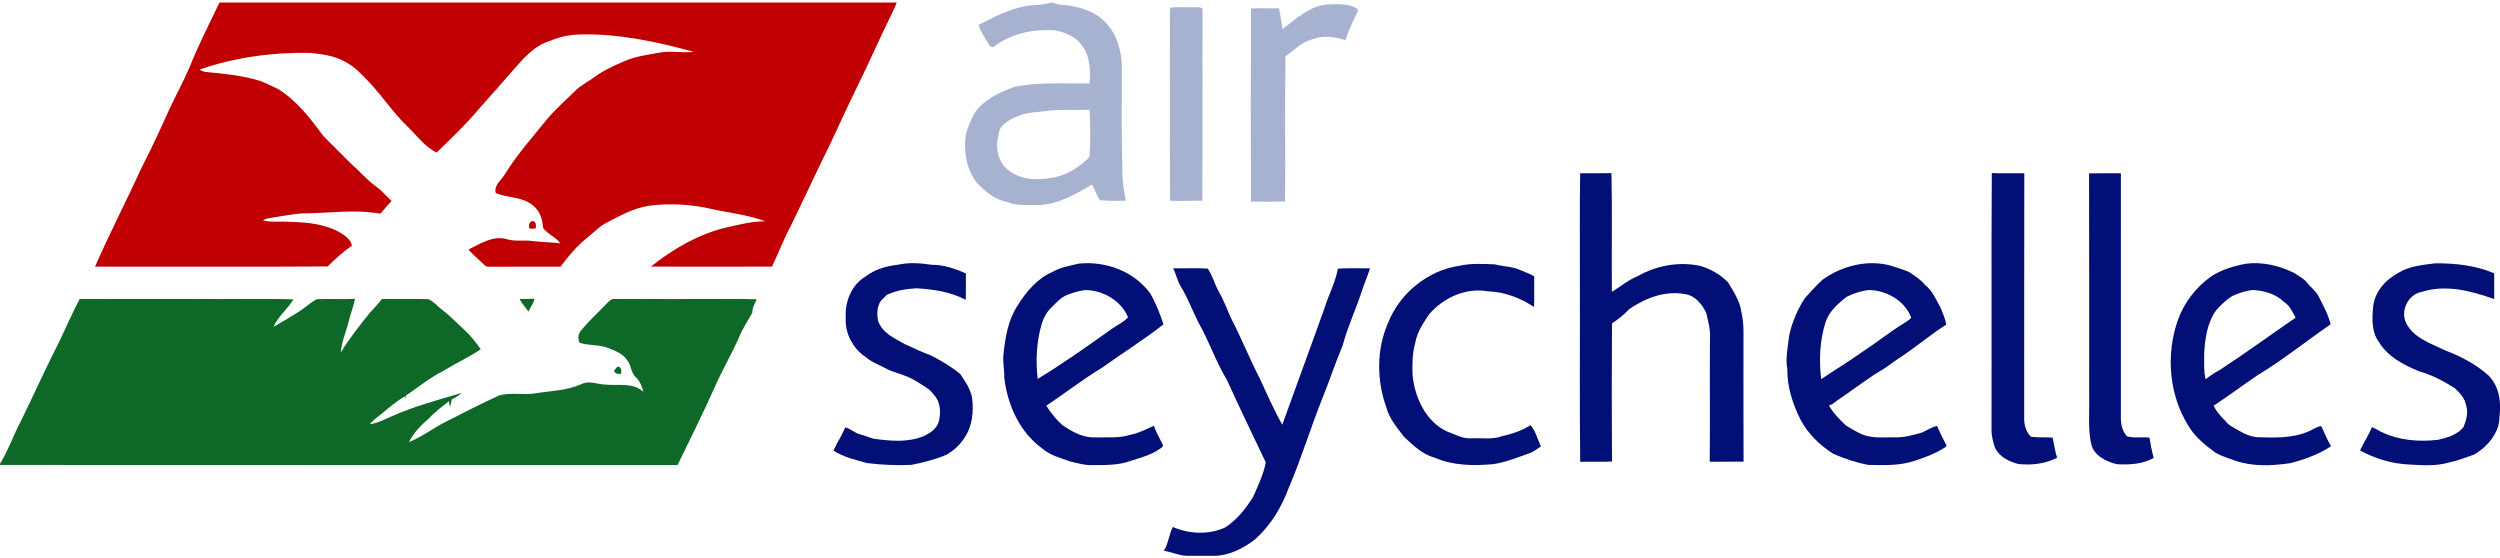 <?xml version="1.0" encoding="UTF-8" standalone="no"?>
<svg
   xmlns:dc="http://purl.org/dc/elements/1.1/"
   xmlns:cc="http://creativecommons.org/ns#"
   xmlns:rdf="http://www.w3.org/1999/02/22-rdf-syntax-ns#"
   xmlns:svg="http://www.w3.org/2000/svg"
   xmlns="http://www.w3.org/2000/svg"
   xmlns:sodipodi="http://sodipodi.sourceforge.net/DTD/sodipodi-0.dtd"
   xmlns:inkscape="http://www.inkscape.org/namespaces/inkscape"
   width="300"
   height="67"
   viewBox="0 0 1500 332"
   version="1.0"
   id="svg2"
   sodipodi:version="0.32"
   inkscape:version="0.46"
   sodipodi:docname="Air_Seychelles_Logo.svg"
   inkscape:output_extension="org.inkscape.output.svg.inkscape">
  <defs
     id="defs46">
    <inkscape:perspective
       sodipodi:type="inkscape:persp3d"
       inkscape:vp_x="0 : 207.5 : 1"
       inkscape:vp_y="0 : 1000 : 0"
       inkscape:vp_z="1875 : 207.5 : 1"
       inkscape:persp3d-origin="937.5 : 138.33333 : 1"
       id="perspective50" />
  </defs>
  <sodipodi:namedview
     inkscape:window-height="669"
     inkscape:window-width="640"
     inkscape:pageshadow="2"
     inkscape:pageopacity="0.0"
     guidetolerance="10.0"
     gridtolerance="10.0"
     objecttolerance="10.0"
     borderopacity="1.0"
     bordercolor="#666666"
     pagecolor="#ffffff"
     id="base"
     showgrid="false"
     inkscape:zoom="0.29013333"
     inkscape:cx="937.5"
     inkscape:cy="207.5"
     inkscape:window-x="138"
     inkscape:window-y="95"
     inkscape:current-layer="svg2" />
  <g
     id="#ffffffff" />
  <g
     id="#c10003ff">
    <path
       d="M 131.68,0 L 538.02,0 C 537.31,1.9 536.55,3.79 535.61,5.59 C 527.84,21.34 520.86,37.48 513.02,53.21 C 505.76,68 499.25,83.17 491.76,97.87 C 486.04,109.86 480.42,121.9 474.59,133.83 C 470.33,141.82 467.1,150.29 463.21,158.46 C 438.97,158.52 414.74,158.54 390.5,158.46 C 403.55,148.09 418.33,139.44 434.59,135.27 C 442.7,133.51 450.78,131.21 459.15,131.29 C 448.82,127.32 437.66,126.29 426.91,123.89 C 414.83,121.07 402.24,120.38 389.94,121.87 C 380.33,123.17 371.89,128.04 363.42,132.4 C 359.15,134.68 355.91,138.36 352.13,141.31 C 346.05,146.2 340.95,152.19 336.38,158.48 C 322.59,158.54 308.8,158.44 295.01,158.55 C 293.45,158.5 291.61,158.75 290.53,157.35 C 287.38,154.3 283.97,151.5 281.01,148.24 C 288.08,144.84 295.53,139.72 303.77,141.93 C 308.74,143.55 313.99,142.4 319.08,143.08 C 324.77,143.78 330.51,143.83 336.21,144.49 C 333.43,140.65 328.53,139 325.83,135.22 C 325.55,130.25 323.99,125.13 319.95,121.92 C 313.68,116.38 304.74,117.42 297.43,114.32 C 296.2,109.38 301.24,106.23 303.37,102.34 C 310.53,90.76 319.69,80.67 328.17,70.07 C 333.49,63.76 339.76,58.35 345.6,52.55 C 349.07,49.23 353.47,47.17 357.3,44.32 C 362.61,40.4 368.71,37.79 374.73,35.16 C 381.35,32.27 388.6,31.38 395.65,30.08 C 402.48,28.77 409.38,30.46 416.25,29.6 C 394.03,23.55 371.18,18.56 348.02,19.19 C 341.83,19.28 335.69,20.58 330.02,23.05 C 320.54,25.77 313.99,33.65 307.73,40.77 C 301.38,48.05 295.04,55.33 288.54,62.48 C 280.39,72.32 271.15,81.18 261.95,90.03 C 254.62,86.43 249.88,79.49 244.09,74 C 235.83,66.05 229.55,56.39 221.73,48.06 C 217.15,43.34 212.67,38.18 206.6,35.33 C 200.32,31.84 193.01,30.95 185.97,30.22 C 163.55,29.8 140.93,32.92 119.69,40.24 C 120.97,41.03 122.37,41.65 123.91,41.72 C 134.74,42.73 145.69,43.79 156.11,47.07 C 159.82,48.53 163.41,50.27 167,51.98 C 178.16,58.98 186.32,69.62 193.98,80.1 C 199.36,85.44 204.66,90.85 210.06,96.17 C 215.35,100.75 219.85,106.19 225.52,110.33 C 229.14,112.71 231.68,116.28 234.97,119.04 C 232.63,121.52 230.48,124.16 228.21,126.71 C 212.56,123.92 196.68,126.53 180.93,126.55 C 174.23,127.12 167.62,128.43 160.98,129.49 C 159.78,129.56 158.73,130.14 157.75,130.77 C 163.1,132.12 168.66,131.13 174.1,131.64 C 184.55,131.84 195.4,132.91 204.58,138.32 C 207.41,140.2 210.58,142.34 211.16,145.97 C 205.82,149.53 201.16,153.92 196.57,158.37 C 150.06,158.67 103.52,158.43 57.01,158.49 C 65.93,138.16 76.13,118.44 85.37,98.26 C 91.22,86.95 96.53,75.36 101.75,63.74 C 105.56,55.64 109.83,47.76 113.43,39.55 C 118.79,26.05 125.42,13.1 131.68,0 z"
       id="path6"
       style="opacity:1;fill:#c10003" />
    <path
       d="M 317.42,135.42 C 317.3,133.65 317.49,131 319.9,131.17 C 321.76,131.82 321.63,133.78 321.51,135.39 C 320.17,135.84 318.76,135.86 317.42,135.42 z"
       id="path8"
       style="opacity:1;fill:#c10003" />
  </g>
  <g
     id="#a6b2cfff">
    <path
       d="M 621.97,1.48 C 625.06,1.51 628.02,0.56 631.04,0.04 C 632.63,0.41 634.19,1 635.82,1.3 C 645.85,1.9 656.7,4.61 663.68,12.35 C 670.15,19.2 672.83,28.8 673.08,38.04 C 673.2,58.35 672.68,78.67 673.47,98.97 C 673.09,105.69 674.33,112.34 675.4,118.95 C 670.33,119.07 665.24,119.02 660.19,118.67 C 657.76,116.1 657.2,112.15 655.12,109.23 C 645.57,115.01 635.39,120.85 623.97,121.48 C 617.37,121.36 610.55,122.25 604.27,119.69 C 596.93,118.3 590.92,113.35 586.01,107.98 C 580.63,101.24 578.8,92.37 579.04,83.92 C 579.09,77.95 581.79,72.49 584.24,67.19 C 589.54,58.47 599.33,54.13 608.5,50.66 C 623.35,47.58 638.64,48.74 653.72,48.59 C 654.37,41.05 654.12,32.8 649.61,26.38 C 645.75,20.47 638.76,17.5 631.97,16.61 C 619.72,15.91 606.98,18.65 596.98,26.02 C 595.63,27.51 593.8,26.39 593.16,24.87 C 591.07,21.13 588.26,17.61 587.12,13.47 C 598.05,7.87 609.4,1.87 621.97,1.48 M 630.5,64.74 C 623.58,65.98 616.19,65.39 609.75,68.6 C 605.12,70.66 599.23,73.66 599.2,79.49 C 596.74,87.37 599.03,97.16 606.43,101.57 C 613.27,106.4 622.17,106.7 630.15,105.31 C 639.19,104.27 647.37,99.14 653.64,92.78 C 654.49,83.35 654.17,73.79 653.73,64.33 C 645.99,64.78 638.23,64.12 630.5,64.74 z"
       id="path11"
       style="opacity:1;fill:#a6b2cf" />
    <path
       d="M 769.49,16 C 777.72,9.7 786.04,1.68 797,1.16 C 802.56,1.02 808.65,0.42 813.65,3.35 C 815.01,3.75 814.89,5.31 814.23,6.25 C 811.67,11.6 809.02,16.93 807.23,22.6 C 800.48,20.4 793.02,19.55 786.33,22.44 C 780.33,24.07 776.31,28.98 771.28,32.25 C 770.81,61.28 771.28,90.32 771.05,119.34 C 764.22,119.63 757.39,119.43 750.57,119.45 C 750.48,80.83 750.42,42.21 750.6,3.6 C 756.16,3.3 761.73,3.61 767.3,3.44 C 768.35,7.57 768.8,11.81 769.49,16 z"
       id="path13"
       style="opacity:1;fill:#a6b2cf" />
    <path
       d="M 701.94,4 C 702.19,3.73 702.69,3.2 702.93,2.93 C 707.94,2.71 712.96,2.95 717.98,2.87 C 719.35,2.84 721.98,2.82 721.53,4.96 C 721.39,42.94 721.64,80.94 721.4,118.92 C 714.94,118.72 708.48,119.4 702.04,118.89 C 701.77,80.6 701.96,42.29 701.94,4 z"
       id="path15"
       style="opacity:1;fill:#a6b2cf" />
  </g>
  <g
     id="#010f77ff">
    <path
       d="M 948.1,102.44 C 954.36,102.48 960.62,102.52 966.89,102.38 C 967.37,126.11 966.91,149.86 967.12,173.59 C 972.26,170.5 976.87,166.54 982.47,164.26 C 993.71,157.86 1007.26,155.29 1019.98,158 C 1026.37,159.87 1032.31,163.19 1036.92,168.04 C 1040.23,173.68 1044.11,179.33 1044.87,186.01 C 1046.62,193.22 1045.97,200.65 1046.08,207.99 C 1046.11,230.5 1046.01,253 1046.14,275.51 C 1039.37,275.53 1032.61,275.52 1025.84,275.53 C 1026.07,251.04 1025.79,226.54 1025.98,202.05 C 1026.41,196.66 1024.96,191.38 1023.71,186.21 C 1021.26,180.98 1017.02,175.83 1010.98,174.95 C 999.03,172.75 987.08,177.34 977.4,184.07 C 974.37,187.3 970.92,190.13 967.2,192.51 C 967.02,220.14 967,247.78 967.2,275.41 C 960.84,275.73 954.48,275.39 948.12,275.59 C 947.66,239.06 948.06,202.51 947.93,165.97 C 948.03,144.8 947.7,123.61 948.1,102.44 z"
       id="path18"
       style="opacity:1;fill:#010f77" />
    <path
       d="M 1195.08,102.38 C 1201.57,102.57 1208.07,102.43 1214.58,102.46 C 1214.46,151.63 1214.58,200.81 1214.51,249.98 C 1214.55,253.85 1215.72,257.7 1218.51,260.48 C 1222.83,261.21 1227.21,260.71 1231.57,261.07 C 1232.53,265.09 1232.88,269.27 1234.33,273.16 C 1227.1,276.77 1218.91,277.8 1210.94,276.88 C 1205.33,275.45 1199.48,272.55 1196.96,267.02 C 1195.71,263.48 1194.83,259.75 1194.91,255.98 C 1195.06,204.78 1194.74,153.57 1195.08,102.38 z"
       id="path20"
       style="opacity:1;fill:#010f77" />
    <path
       d="M 1253.44,102.49 C 1259.8,102.45 1266.16,102.48 1272.53,102.46 C 1272.52,151.31 1272.54,200.17 1272.52,249.02 C 1272.5,253.08 1273.36,257.23 1276.2,260.3 C 1280.58,261.54 1285.18,260.56 1289.66,261.06 C 1290.35,265.17 1291.12,269.26 1292.23,273.28 C 1285.5,277.04 1277.54,277.47 1270.01,277 C 1263.57,275.39 1256.4,271.96 1254.72,264.9 C 1252.63,255.43 1253.81,245.66 1253.5,236.05 C 1253.46,191.53 1253.59,147.01 1253.44,102.49 z"
       id="path22"
       style="opacity:1;fill:#010f77" />
    <path
       d="M 1093.43,166.4 C 1105.01,158.09 1120.12,154.1 1134.12,157.79 C 1137.91,158.99 1141.72,160.16 1145.41,161.67 C 1148.68,164.01 1152.29,166.03 1154.78,169.28 C 1159.48,172.78 1161.7,178.38 1164.44,183.36 C 1165.67,186.61 1167.31,189.8 1167.7,193.31 C 1158.1,199.35 1149.51,206.81 1140.02,213.02 C 1136.78,215.07 1133.78,217.47 1130.59,219.59 C 1121.06,225.13 1112.38,232 1103.25,238.16 C 1101.26,239.32 1099.72,241.26 1097.4,241.77 C 1099.94,246.39 1103.68,250.14 1107.48,253.72 C 1112.03,256.39 1116.53,259.59 1121.87,260.41 C 1126.85,261.42 1131.97,260.71 1137.02,260.92 C 1142.46,261.09 1147.68,259.56 1152.87,258.14 C 1155.99,256.81 1158.87,254.8 1162.23,254.07 C 1163.84,257.85 1165.68,261.54 1167.61,265.17 C 1168.6,266.58 1166.46,267.16 1165.65,267.76 C 1160.47,270.9 1154.77,273.04 1149.04,274.9 C 1140.04,278 1130.39,277.63 1121.02,277.44 C 1113.78,276.1 1106.75,273.73 1100.02,270.81 C 1091.8,265.61 1084.56,258.58 1080.09,249.86 C 1075.54,240.62 1072.25,230.48 1072.4,220.09 C 1071.13,213.34 1072.76,206.59 1073.5,199.89 C 1075.12,191.93 1078.45,184.4 1082.78,177.55 C 1086.27,173.78 1089.59,169.83 1093.43,166.4 M 1107.85,176.68 C 1102.64,180.82 1097.19,185.53 1095.24,192.15 C 1091.8,203.05 1091.38,214.73 1092.71,226.02 C 1100.52,220.66 1108.67,215.83 1116.41,210.33 C 1125.39,204.44 1133.79,197.71 1142.94,192.08 C 1144.2,191.11 1145.74,190.37 1146.74,189.11 C 1142.83,178.79 1131.74,172.54 1120.98,172.52 C 1116.44,173.19 1111.9,174.52 1107.85,176.68 z"
       id="path24"
       style="opacity:1;fill:#010f77" />
    <path
       d="M 1347.83,156.69 C 1357.74,155.49 1367.74,157.95 1376.61,162.32 C 1379.29,164.22 1382.45,165.66 1384.47,168.35 C 1386.48,171.04 1389.43,172.96 1391,176.01 C 1393.81,181.53 1396.87,187.01 1398.37,193.06 C 1383.72,203.21 1369.78,214.41 1354.52,223.65 C 1345.67,229.61 1337.12,236.03 1328.21,241.91 C 1329.82,245.44 1332.44,248.28 1335.15,250.99 C 1337.36,254.05 1341,255.4 1344.12,257.31 C 1347.13,259.12 1350.48,260.36 1353.98,260.83 C 1364.41,261.07 1375.28,261.64 1385.07,257.37 C 1387.61,256.31 1389.9,254.51 1392.7,254.14 C 1394.76,258.12 1396.23,262.41 1398.63,266.22 C 1391.14,271.16 1382.62,274.26 1373.98,276.43 C 1363.02,278.02 1351.56,278.54 1340.96,274.86 C 1337.12,273.43 1333.12,272.29 1329.54,270.29 C 1323.29,265.71 1317.01,260.78 1313.04,253.98 C 1301.39,235.39 1299.5,211.49 1306.59,190.92 C 1310.27,180.24 1317.46,171.01 1326.58,164.42 C 1332.93,160.21 1340.4,158.07 1347.83,156.69 M 1339.21,176.21 C 1335.64,178.46 1332.55,181.43 1329.77,184.58 C 1324.27,192.18 1322.93,201.88 1322.5,211.01 C 1322.55,216.02 1322.16,221.08 1323.34,226.01 C 1326.05,224.08 1328.71,222.04 1331.72,220.57 C 1347.22,210.5 1362.14,199.51 1377.4,189.08 C 1375.44,185.64 1373.86,181.78 1370.34,179.63 C 1365.49,174.85 1358.59,172.95 1351.97,172.5 C 1347.51,172.85 1343.24,174.36 1339.21,176.21 z"
       id="path26"
       style="opacity:1;fill:#010f77" />
    <path
       d="M 1439.08,162.17 C 1445.65,158.12 1453.49,157.49 1460.95,156.49 C 1473,156.4 1485.3,157.7 1496.49,162.47 C 1496.54,167.64 1496.53,172.81 1496.55,177.99 C 1482.77,172.98 1467.47,169.03 1453.03,173.63 C 1444.85,175.09 1439.95,185.12 1443.79,192.52 C 1448.39,201.5 1458.84,204.66 1467.32,208.82 C 1476.68,212.39 1485.72,217.12 1493.21,223.87 C 1497.71,228.5 1499.92,235.01 1500,241.42 L 1500,244.74 C 1499.71,247.83 1499.72,250.99 1499.01,254.03 C 1496.69,261.37 1491.09,267.37 1484.55,271.22 C 1479.41,273.07 1474.25,274.97 1468.91,276.13 C 1461.16,278.28 1453,277.63 1445.08,277.17 C 1434.9,276.72 1424.94,273.61 1416.01,268.77 C 1418.27,264.04 1421.14,259.61 1423.2,254.78 C 1425.05,255.58 1426.82,256.57 1428.6,257.56 C 1439.2,262.77 1451.42,263.76 1463.04,262.35 C 1468.5,261.11 1474.38,259.3 1478.07,254.81 C 1479.74,250.77 1481.08,246.21 1479.7,241.88 C 1478.98,237.54 1475.91,234.15 1472.76,231.33 C 1466.09,227.1 1459.03,223.4 1451.39,221.25 C 1442.18,217.43 1432.56,212.52 1427.32,203.63 C 1422.95,197.77 1423.22,189.95 1423.84,183.03 C 1424.56,173.83 1431.21,166.34 1439.08,162.17 z"
       id="path28"
       style="opacity:1;fill:#010f77" />
    <path
       d="M 519.31,164.44 C 524.86,160.05 531.91,158.12 538.84,157.32 C 545.48,155.83 552.34,156.39 559.01,157.37 C 566.18,157.34 573.09,159.62 579.54,162.61 C 579.45,167.87 579.62,173.14 579.44,178.4 C 570.42,173.59 560.05,172.09 549.97,171.47 C 544.15,171.75 538.27,172.7 532.9,175.06 C 531.7,175.27 531.15,176.4 530.43,177.21 C 526.11,180.22 525.93,186.3 526.86,191.01 C 529.32,198.23 536.67,201.49 542.84,204.95 C 548.14,207.48 553.53,209.85 559.01,211.98 C 565.01,215.08 570.87,218.58 576.1,222.85 C 579.03,227.18 582.16,231.67 583.21,236.88 C 584.38,245.49 583.41,254.85 578.1,262.01 C 575.53,265.8 572.07,268.9 568.14,271.22 C 561.33,274.18 554.13,275.97 546.87,277.42 C 537.94,277.82 528.99,277.44 520.11,276.33 C 513.28,274.32 506.04,272.86 500.06,268.82 C 502.22,264.09 505.2,259.77 507.1,254.91 C 510.37,255.67 512.79,258.32 516.07,259.11 C 518.83,259.76 521.4,261.01 524.14,261.72 C 534.03,263.09 544.6,264.15 554.07,260.23 C 558.02,258.41 562.17,255.74 563.32,251.25 C 564.66,245.91 564.33,239.63 560.38,235.41 C 557.51,231.44 553.01,229.36 549,226.79 C 544.15,223.86 538.6,222.59 533.37,220.54 C 528.74,217.84 523.46,216.22 519.34,212.68 C 511.65,207.57 506.79,198.25 507.47,188.98 C 506.86,179.6 510.94,169.3 519.31,164.44 z"
       id="path30"
       style="opacity:1;fill:#010f77" />
    <path
       d="M 631.5,161.65 C 636.28,158.84 641.81,158.02 647.11,156.7 C 663.28,154.91 680.62,161.3 690.23,174.7 C 693.57,180.51 695.99,186.74 698.09,193.1 C 686.25,202.42 673.43,210.38 661.18,219.15 C 649.64,226.11 639.02,234.46 627.8,241.91 C 630.45,246.23 633.71,250.22 637.47,253.63 C 643,257.33 649.11,260.84 655.96,260.94 C 663.63,260.72 671.54,261.68 678.95,259.18 C 683.73,258.28 687.94,255.83 692.37,253.97 C 693.64,257.9 695.78,261.47 697.6,265.15 C 698.25,266.37 696.86,267.13 696.06,267.7 C 690.69,271.5 684.24,273.16 678.07,275.13 C 671.01,277.67 663.38,277.55 655.98,277.54 C 651.23,277.83 646.61,276.44 642.04,275.34 C 636.32,273.23 630.15,271.8 625.46,267.66 C 611.8,257.89 604.47,241.43 602.56,225.12 C 602.77,220.38 601.44,215.69 602.1,210.96 C 603.12,200.81 604.95,190.3 610.67,181.63 C 615.81,173.44 622.41,165.52 631.5,161.65 M 640.34,175.41 C 636.53,176.9 633.8,180.1 630.96,182.9 C 628.27,185.36 626.44,188.65 625.26,192.07 C 621.92,202.96 621.3,214.57 622.61,225.84 C 638.05,216.48 652.81,205.96 667.56,195.5 C 670.62,193.34 674.43,191.65 676.82,188.87 C 672.64,178.81 661.75,172.58 651.06,172.53 C 647.37,173 643.81,174.12 640.34,175.41 z"
       id="path32"
       style="opacity:1;fill:#010f77" />
    <path
       d="M 876.05,157.9 C 882.89,156.38 889.99,156.87 896.95,157.12 C 902.07,158.46 907.55,158.36 912.42,160.64 C 915.16,161.76 917.93,162.82 920.53,164.28 C 920.43,170.41 920.67,176.55 920.42,182.68 C 912.24,177.27 902.75,173.62 892.87,173.31 C 879.55,170.87 865.78,177.18 857.26,187.33 C 853.92,192.49 850.31,197.72 849.23,203.91 C 847.32,210.43 847.32,217.24 847.56,223.97 C 849.03,237.2 855.38,251.16 867.89,257.23 C 872.82,258.97 877.59,261.99 883.03,261.49 C 889.01,261.17 895.22,262.38 900.99,260.28 C 907.03,258.89 913.05,257.02 918.28,253.6 C 921.5,257.17 922.46,262.11 924.57,266.33 C 922.52,267.7 920.54,269.18 918.31,270.23 C 911.06,272.69 903.98,275.74 896.36,276.94 C 884.48,278.05 872.06,277.96 860.93,273.16 C 853.5,271.24 847.88,265.67 842.43,260.6 C 838.28,255.16 833.63,249.72 831.81,242.99 C 826.01,226.85 825.82,208.31 832.73,192.49 C 839.75,174.46 856.8,160.55 876.05,157.9 z"
       id="path34"
       style="opacity:1;fill:#010f77" />
    <path
       d="M 703.89,159.46 C 710.79,159.64 717.7,159.24 724.58,159.62 C 727.54,163.78 728.76,169 731.29,173.47 C 734.31,178.69 736.34,184.39 738.84,189.87 C 744.96,201.68 749.91,214.05 755.99,225.88 C 760.27,235.12 764.34,244.47 769.37,253.32 C 777.73,230 786.37,206.78 794.68,183.45 C 797.15,175.43 801.2,167.97 802.78,159.67 C 809.19,159.3 815.61,159.55 822.03,159.5 C 820.54,164.12 818.62,168.58 817.1,173.19 C 813.51,184.18 808.55,194.68 805.56,205.86 C 801.2,216.3 797.65,227.05 793.4,237.54 C 786.33,255.25 780.83,273.56 773.29,291.09 C 769.04,302.7 762.45,313.69 753.19,321.99 C 746.44,327.27 738.44,331.42 729.76,332 L 712.51,332 C 707.58,331.93 703.07,329.69 698.26,328.95 C 701.15,324.62 701.32,319.26 703.68,314.69 C 713.45,318.95 725.25,319.49 735.04,315 C 742.1,310.53 747.39,303.75 751.81,296.76 C 754.78,290 758.06,283.28 759.47,275.97 C 751.71,259.49 743.68,243.15 736.2,226.54 C 729.45,215.55 725.49,203.14 719.05,191.98 C 715.48,184.9 712.73,177.4 708.59,170.6 C 706.39,167.16 705.73,163.07 703.89,159.46 z"
       id="path36"
       style="opacity:1;fill:#010f77" />
  </g>
  <g
     id="#0e6828ff">
    <path
       d="M 35.51,203.53 C 39.67,194.99 43.34,186.22 47.83,177.85 C 71.23,177.93 94.62,177.93 118.02,177.88 C 137.37,178.11 156.74,177.53 176.07,178.11 C 172.54,183.98 166.84,188.3 164.08,194.66 C 169.24,191.63 174.41,188.63 179.46,185.43 C 183.09,183.09 186.23,180 190.09,178.02 C 197.7,177.66 205.36,178.21 212.99,177.79 C 212.21,181.98 210.63,185.96 209.56,190.08 C 208,196.77 205.04,203.09 204.45,210 C 209.65,201.54 215.81,193.76 222.01,186.01 C 224.4,183.33 227.03,180.84 229.1,177.88 C 238.41,177.92 247.74,177.74 257.04,177.98 C 260.35,179.44 262.67,182.46 265.54,184.6 C 270.42,188.22 274.51,192.73 279,196.79 C 282.66,200.09 285.59,204.06 288.46,208.04 C 281.3,212.91 273.4,216.44 266.07,221 C 257.92,225.1 250.84,230.93 243.31,236.01 C 243.38,236.46 243.5,237.34 243.57,237.79 C 243.37,237.45 242.99,236.76 242.8,236.42 C 237.72,239.24 233.38,243.18 228.9,246.84 C 226.39,248.67 223.97,250.64 221.9,252.98 C 226.38,252.54 230.31,250.28 234.37,248.56 C 248.1,242.39 262.66,238.49 277.04,234.24 C 275.24,235.85 273.17,237.12 271,238.17 C 270.71,239.71 270.49,241.28 269.97,242.77 C 269.69,241.6 269.57,240.4 269.37,239.22 C 265.3,242.52 260.97,245.5 257.48,249.44 C 252.69,253.5 248.23,258.1 245.35,263.74 C 253.17,260.65 259.89,255.34 267.41,251.6 C 278.01,246.19 288.59,240.71 299.43,235.81 C 306.39,233.72 313.81,235.67 320.93,234.55 C 330.3,232.95 340.08,232.96 348.89,228.95 C 353.42,226.65 358.34,229.08 363.06,229.24 C 370.75,230.08 379.79,227.7 386.01,233.64 C 385.38,230.66 384.14,227.86 382.21,225.51 C 378.59,222.88 378.88,217.96 376.34,214.62 C 373.68,210.63 369.06,208.92 364.78,207.28 C 359.32,205.1 353.24,206.02 347.7,204.13 C 346.5,201.57 346.92,198.72 348.77,196.57 C 353.55,190.83 359.1,185.79 364.27,180.4 C 365.51,179.08 366.96,177.62 368.97,177.89 C 385.32,177.77 401.67,178.06 418.02,177.88 C 430.03,178.06 442.06,177.56 454.06,178.09 C 452.96,180.64 451.27,183.11 451.43,186.01 C 449,190.78 445.78,195.11 443.77,200.08 C 439.17,210.81 433.12,220.83 428.5,231.56 C 421.53,247.05 413.99,262.28 406.52,277.54 C 271.01,277.47 135.51,277.6 0,277.47 L 0,276.81 C 5.04,268.56 8.16,259.32 12.7,250.8 C 20.38,235.08 27.59,219.13 35.51,203.53 z"
       id="path39"
       style="opacity:1;fill:#0e6828" />
    <path
       d="M 311.78,177.88 C 314.74,177.89 317.7,177.87 320.66,177.75 C 320.29,180.64 318.11,182.83 317.07,185.48 C 315.37,182.9 313.08,180.71 311.78,177.88 z"
       id="path41"
       style="opacity:1;fill:#0e6828" />
    <path
       d="M 368.39,221.13 C 369.24,220.13 369.88,218.28 371.53,218.53 C 372.91,219.52 372.95,221.22 372.67,222.75 C 370.93,223.03 369.28,222.88 368.39,221.13 z"
       id="path43"
       style="opacity:1;fill:#0e6828" />
  </g>
</svg>
